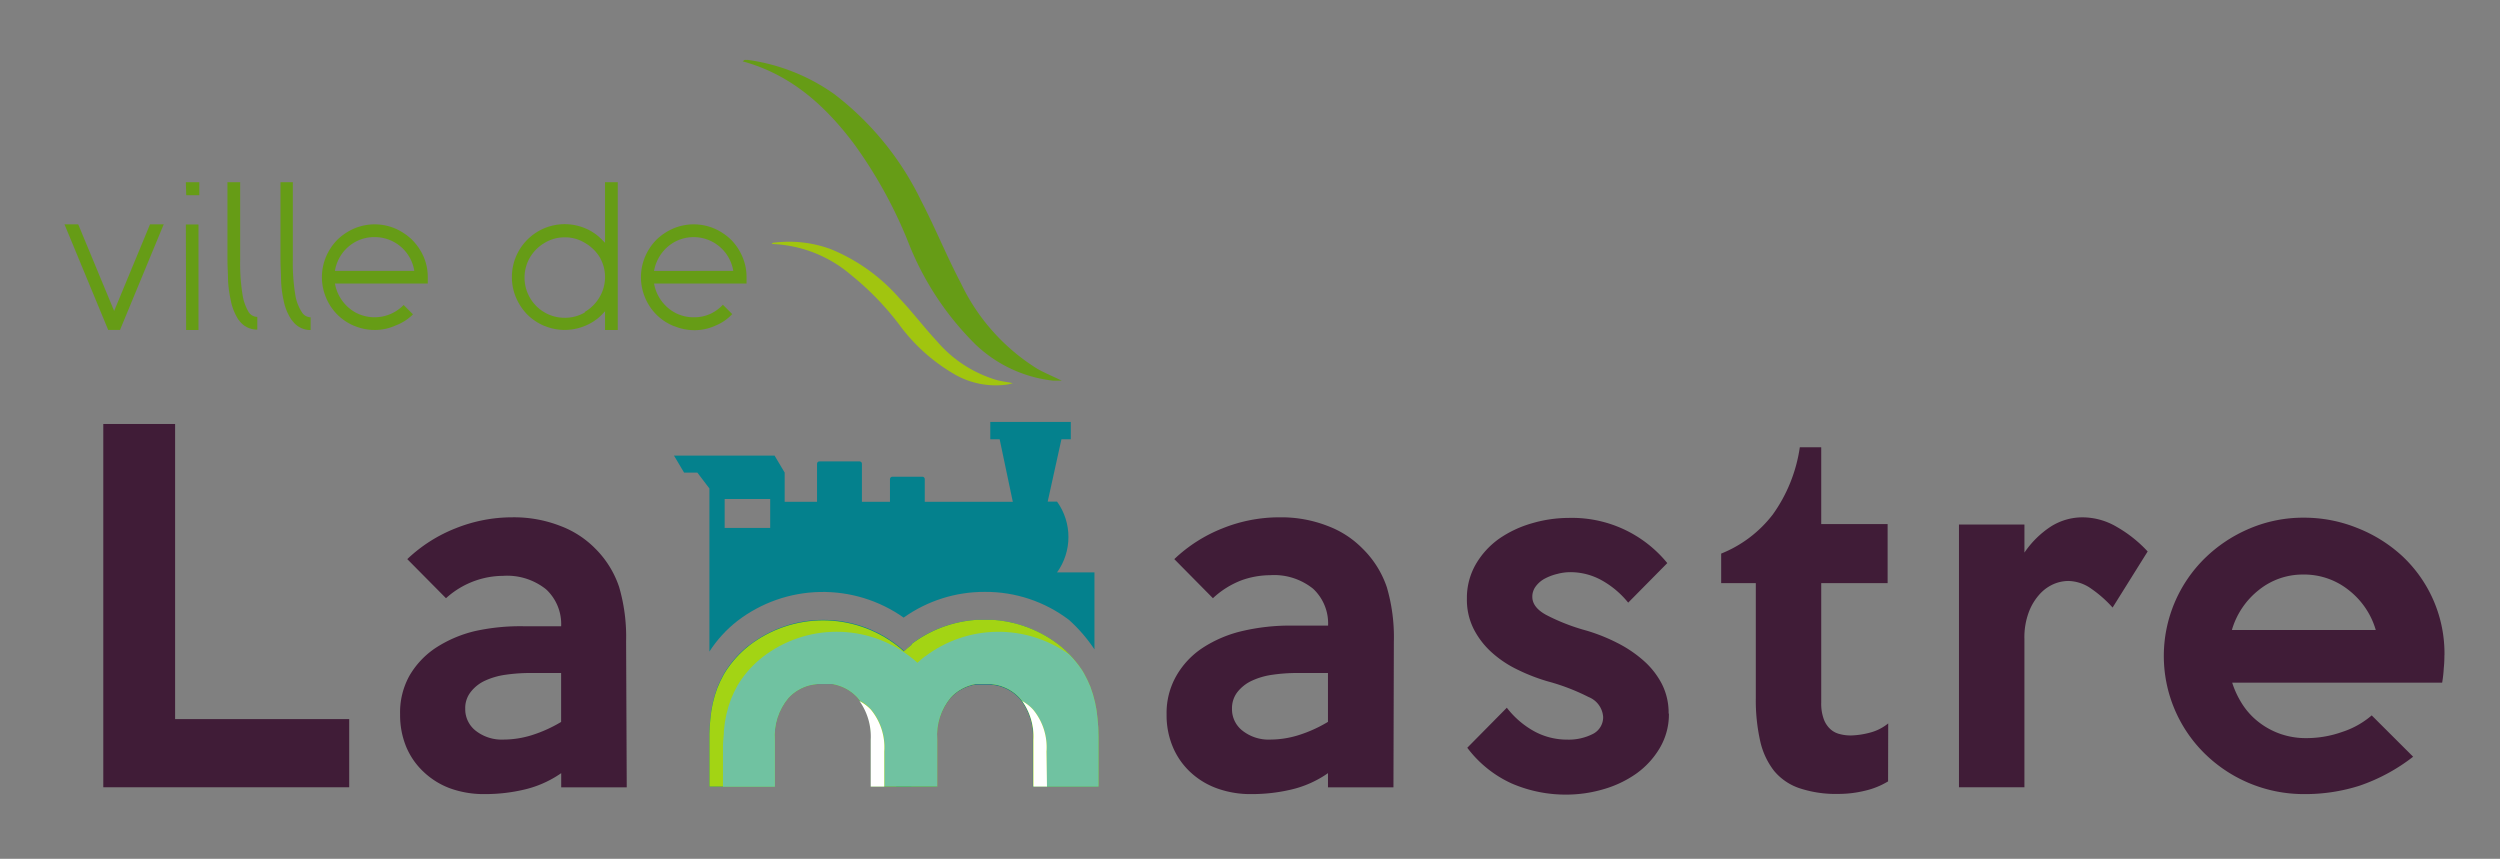 <svg xmlns="http://www.w3.org/2000/svg" xmlns:xlink="http://www.w3.org/1999/xlink" width="190" height="65.27" viewBox="0 0 190 65.27">
  <rect x="0" y="0" width="190" height="65.27" fill="#808080" stroke="none"/>
  <defs>
    <clipPath id="clip-path">
      <rect id="Rectangle_405" data-name="Rectangle 405" width="190" height="65.27" fill="none"/>
    </clipPath>
    <clipPath id="clip-path-2">
      <path id="Tracé_216" data-name="Tracé 216" d="M137.93,96.089a7.334,7.334,0,0,0,1.89,4.875h1.073a7.334,7.334,0,0,0,1.89-4.875,7.426,7.426,0,0,0-2.423-5.429,7.434,7.434,0,0,0-2.43,5.429" transform="translate(-137.93 -90.66)" fill="none"/>
    </clipPath>
    <linearGradient id="linear-gradient" x1="-12.643" y1="5.329" x2="-12.496" y2="5.329" gradientUnits="objectBoundingBox">
      <stop offset="0" stop-color="#1aa39d"/>
      <stop offset="1" stop-color="#04818d"/>
    </linearGradient>
    <linearGradient id="linear-gradient-2" x1="-12.643" y1="5.326" x2="-12.496" y2="5.326" xlink:href="#linear-gradient"/>
    <clipPath id="clip-path-4">
      <path id="Tracé_218" data-name="Tracé 218" d="M123.577,89.223a8.073,8.073,0,0,0-1.777,1.94l-.149.242a9.112,9.112,0,0,0-.49,1.023,8.727,8.727,0,0,0-.54,2.395c-.036.355-.064.711-.071,1.1V100h4.975V96.444a4.5,4.5,0,0,1,1.03-3.191,3.312,3.312,0,0,1,1.606-.959,4.854,4.854,0,0,1,.59-.1h.043a4.034,4.034,0,0,1,.419,0h.313a1.307,1.307,0,0,1,.235,0h.142a3.6,3.6,0,0,1,.476.121,3.3,3.3,0,0,1,1.421.91,4.506,4.506,0,0,1,1.023,3.2v3.553h1.983a7.334,7.334,0,0,1-1.89-4.875,7.434,7.434,0,0,1,2.43-5.429q-.256-.235-.533-.448a9.2,9.2,0,0,0-11.221,0" transform="translate(-120.55 -87.315)" fill="none"/>
    </clipPath>
    <linearGradient id="linear-gradient-3" x1="-3.314" y1="4.518" x2="-3.266" y2="4.518" xlink:href="#linear-gradient"/>
    <clipPath id="clip-path-5">
      <path id="Tracé_219" data-name="Tracé 219" d="M140.936,89.214a6.514,6.514,0,0,0-.576.49,7.434,7.434,0,0,0-2.43,5.429,7.334,7.334,0,0,0,1.89,4.875h3.056V96.456a4.506,4.506,0,0,1,1.023-3.2,3.34,3.34,0,0,1,1.421-.91,3.594,3.594,0,0,1,.476-.121h.142a1.309,1.309,0,0,1,.235,0h.32a4,4,0,0,1,.412,0h.043a4.853,4.853,0,0,1,.59.1,3.312,3.312,0,0,1,1.606.959,4.5,4.5,0,0,1,1.016,3.177v3.553h4.975V96.2a12.38,12.38,0,0,0-.078-1.421,9,9,0,0,0-.54-2.388,9.108,9.108,0,0,0-.49-1.023l-.156-.256a8,8,0,0,0-1.826-1.969,9.239,9.239,0,0,0-11.115,0" transform="translate(-137.93 -87.285)" fill="none"/>
    </clipPath>
    <linearGradient id="linear-gradient-4" x1="-3.565" y1="4.518" x2="-3.524" y2="4.518" xlink:href="#linear-gradient"/>
    <clipPath id="clip-path-6">
      <path id="Tracé_220" data-name="Tracé 220" d="M135.907,89.214a6.512,6.512,0,0,0-.576.49q-.256-.235-.533-.448a9.2,9.2,0,0,0-11.221,0A8.073,8.073,0,0,0,121.8,91.2l-.149.242a9.112,9.112,0,0,0-.49,1.023,8.727,8.727,0,0,0-.54,2.395c-.036.355-.064.711-.071,1.1v4.072h4.975V96.477a4.5,4.5,0,0,1,1.03-3.234,3.312,3.312,0,0,1,1.606-.959,4.852,4.852,0,0,1,.59-.1h.043a4.03,4.03,0,0,1,.419,0h.313a1.307,1.307,0,0,1,.235,0h.142a3.6,3.6,0,0,1,.476.121,3.3,3.3,0,0,1,1.421.91,4.506,4.506,0,0,1,1.023,3.2v3.553h5.039V96.413a4.505,4.505,0,0,1,1.023-3.2,3.34,3.34,0,0,1,1.421-.91,3.6,3.6,0,0,1,.476-.121h.142a1.307,1.307,0,0,1,.235,0h.32a4,4,0,0,1,.412,0h.043a4.854,4.854,0,0,1,.59.1,3.312,3.312,0,0,1,1.606.959,4.5,4.5,0,0,1,1.016,3.177v3.553h4.975V96.2a12.373,12.373,0,0,0-.078-1.421,9,9,0,0,0-.54-2.388,9.112,9.112,0,0,0-.49-1.023l-.156-.256a8,8,0,0,0-1.826-1.969,9.239,9.239,0,0,0-11.115,0" transform="translate(-120.55 -87.285)" fill="none"/>
    </clipPath>
    <linearGradient id="linear-gradient-5" x1="-1.657" y1="4.518" x2="-1.633" y2="4.518" gradientUnits="objectBoundingBox">
      <stop offset="0" stop-color="#04818d"/>
      <stop offset="0.87" stop-color="#a3d414"/>
      <stop offset="1" stop-color="#a3d414"/>
    </linearGradient>
    <clipPath id="clip-path-7">
      <path id="Tracé_221" data-name="Tracé 221" d="M137.35,90.459c-.2.156-.391.32-.569.49q-.256-.235-.533-.448a9.189,9.189,0,0,0-11.221,0,7.909,7.909,0,0,0-1.777,1.933l-.149.242a9.749,9.749,0,0,0-.49,1.023,8.784,8.784,0,0,0-.54,2.395c0,.355-.064.711-.071,1.1a.227.227,0,0,0,0,.05v3.134h3.944V96.827a4.5,4.5,0,0,1,1.03-3.205,3.312,3.312,0,0,1,1.606-.959,4.852,4.852,0,0,1,.59-.1h.043a4.03,4.03,0,0,1,.419,0h.313a1.307,1.307,0,0,1,.235,0h.142a3.6,3.6,0,0,1,.476.121,3.3,3.3,0,0,1,1.421.91c.071.078.135.156.2.242a3.369,3.369,0,0,1,.831.647,4.505,4.505,0,0,1,1.023,3.2v2.658h4.008V96.784a4.506,4.506,0,0,1,1.023-3.2,3.34,3.34,0,0,1,1.421-.91,3.593,3.593,0,0,1,.476-.121h.142a1.309,1.309,0,0,1,.235,0h.32a4,4,0,0,1,.412,0h.043a4.851,4.851,0,0,1,.59.1,3.312,3.312,0,0,1,1.606.959c.071.078.135.156.2.242a3.369,3.369,0,0,1,.831.647,4.5,4.5,0,0,1,1.016,3.177v2.679h3.944V96.578a12.373,12.373,0,0,0-.078-1.421,9,9,0,0,0-.54-2.388,9.112,9.112,0,0,0-.49-1.023l-.156-.256a7.7,7.7,0,0,0-.981-1.187,9.239,9.239,0,0,0-10.937.163" transform="translate(-121.998 -88.59)" fill="none"/>
    </clipPath>
    <linearGradient id="linear-gradient-6" x1="-1.753" y1="4.784" x2="-1.728" y2="4.784" gradientUnits="objectBoundingBox">
      <stop offset="0" stop-color="#1aa39d"/>
      <stop offset="0.42" stop-color="#1aa39d"/>
      <stop offset="1" stop-color="#70c2a1"/>
    </linearGradient>
    <clipPath id="clip-path-8">
      <rect id="Rectangle_403" data-name="Rectangle 403" width="27.325" height="12.671" fill="none"/>
    </clipPath>
    <clipPath id="clip-path-10">
      <path id="Tracé_225" data-name="Tracé 225" d="M120.612,72.006h3.461v2.2h-3.461ZM140.8,66.15v1.315h.711l1,4.754H135.82V70.492a.178.178,0,0,0-.178-.178h-2.288a.178.178,0,0,0-.178.178v1.727h-2.132V69.327a.178.178,0,0,0-.178-.178h-3.056a.178.178,0,0,0-.178.178v2.892h-2.459V70l-.768-1.293H116.76L117.528,70h1.009l.917,1.208V83.6a9.374,9.374,0,0,1,2.132-2.331,10.66,10.66,0,0,1,12.629-.249,10.568,10.568,0,0,1,6.169-1.954,10.454,10.454,0,0,1,6.4,2.132,11.705,11.705,0,0,1,1.933,2.239V77.585h-2.843a4.612,4.612,0,0,0,0-5.38h-.711l1.045-4.74h.711V66.15Z" transform="translate(-116.76 -66.15)" fill="none"/>
    </clipPath>
    <linearGradient id="linear-gradient-7" x1="-1.449" y1="4.132" x2="-1.427" y2="4.132" gradientUnits="objectBoundingBox">
      <stop offset="0" stop-color="#1aa39d"/>
      <stop offset="0.83" stop-color="#04818d"/>
      <stop offset="1" stop-color="#04818d"/>
    </linearGradient>
  </defs>
  <g id="Logo_VilleDeLamastre" transform="translate(17.58 11.41)">
    <g id="Calque_1" data-name="Calque 1" transform="translate(-17.58 -11.41)">
      <g id="Groupe_2181" data-name="Groupe 2181" transform="translate(0)" clip-path="url(#clip-path)">
        <path id="Tracé_200" data-name="Tracé 200" d="M4.15,38.96V66.569H22.84V61.389H9.608V38.96Z" transform="translate(3.7 -6.737)" fill="#401c37"/>
        <g id="Groupe_2168" data-name="Groupe 2168" transform="translate(4.901 4.552)">
          <path id="Tracé_201" data-name="Tracé 201" d="M99.707,91.892v-3.71H97.425a13.119,13.119,0,0,0-1.954.135,5.515,5.515,0,0,0-1.592.469,2.907,2.907,0,0,0-1.059.86,1.961,1.961,0,0,0-.4,1.244,2.075,2.075,0,0,0,.81,1.691,3.2,3.2,0,0,0,2.089.661,7.306,7.306,0,0,0,2.2-.348,10.354,10.354,0,0,0,2.2-1m4.975,4.975H99.714V95.793a8.137,8.137,0,0,1-2.786,1.244,12.913,12.913,0,0,1-3.02.348,7.533,7.533,0,0,1-2.629-.434,5.87,5.87,0,0,1-2.011-1.244,5.5,5.5,0,0,1-1.336-1.919,6.311,6.311,0,0,1-.462-2.452,5.735,5.735,0,0,1,.711-2.949A6.4,6.4,0,0,1,90.2,86.256a9.459,9.459,0,0,1,2.985-1.265,15.961,15.961,0,0,1,3.681-.362h2.843a3.6,3.6,0,0,0-1.137-2.8,4.726,4.726,0,0,0-3.283-1.03,6.467,6.467,0,0,0-2.132.377,6.552,6.552,0,0,0-2.2,1.322l-2.942-2.971A11.371,11.371,0,0,1,91.7,77.181a11.541,11.541,0,0,1,4.264-.831,9.708,9.708,0,0,1,3.7.661,7.341,7.341,0,0,1,2.615,1.691,7.448,7.448,0,0,1,1.834,2.935,13.5,13.5,0,0,1,.533,4.143Z" transform="translate(-61.963 -41.586)" fill="#401c37"/>
          <path id="Tracé_202" data-name="Tracé 202" d="M181.705,91.892v-3.71h-2.281a12.955,12.955,0,0,0-1.947.135,5.451,5.451,0,0,0-1.592.469,2.992,2.992,0,0,0-1.073.86,2,2,0,0,0-.4,1.244,2.061,2.061,0,0,0,.817,1.691,3.2,3.2,0,0,0,2.089.661,7.3,7.3,0,0,0,2.189-.348,10.2,10.2,0,0,0,2.2-1m4.975,4.975h-4.975V95.793a8.045,8.045,0,0,1-2.779,1.244,12.97,12.97,0,0,1-3.027.348,7.462,7.462,0,0,1-2.622-.433,5.9,5.9,0,0,1-2.04-1.244,5.572,5.572,0,0,1-1.329-1.919,6.183,6.183,0,0,1-.469-2.452,5.685,5.685,0,0,1,.746-2.949,6.289,6.289,0,0,1,2.018-2.132,9.431,9.431,0,0,1,2.992-1.265,15.9,15.9,0,0,1,3.674-.412h2.843a3.6,3.6,0,0,0-1.137-2.8,4.726,4.726,0,0,0-3.283-1.03,6.545,6.545,0,0,0-2.132.377,6.623,6.623,0,0,0-2.2,1.372l-2.935-2.971a11.37,11.37,0,0,1,3.681-2.345,11.512,11.512,0,0,1,4.3-.831,9.673,9.673,0,0,1,3.688.661,7.277,7.277,0,0,1,2.615,1.691,7.447,7.447,0,0,1,1.869,2.963,13.5,13.5,0,0,1,.533,4.143Z" transform="translate(-85.681 -41.586)" fill="#401c37"/>
          <path id="Tracé_203" data-name="Tracé 203" d="M216.91,91.286a5.024,5.024,0,0,1-.711,2.644,6.34,6.34,0,0,1-1.8,1.94,8.3,8.3,0,0,1-2.494,1.173,9.992,9.992,0,0,1-2.736.4,10.348,10.348,0,0,1-4.207-.846,8.741,8.741,0,0,1-3.376-2.715l3.006-3.042a6.723,6.723,0,0,0,2.068,1.784,5.2,5.2,0,0,0,2.523.64,4.037,4.037,0,0,0,1.954-.434,1.421,1.421,0,0,0,.775-1.293,1.755,1.755,0,0,0-1.1-1.507,16.11,16.11,0,0,0-3.113-1.194,14.135,14.135,0,0,1-2.274-.881,8.258,8.258,0,0,1-1.969-1.308,6.169,6.169,0,0,1-1.379-1.784,4.925,4.925,0,0,1-.519-2.317,5.11,5.11,0,0,1,.675-2.608A6.2,6.2,0,0,1,204,78a8.442,8.442,0,0,1,2.487-1.173,9.95,9.95,0,0,1,2.8-.412,9.338,9.338,0,0,1,7.5,3.433l-2.971,3.006a6.9,6.9,0,0,0-2-1.691,4.9,4.9,0,0,0-2.423-.625,3.81,3.81,0,0,0-.945.128,3.923,3.923,0,0,0-.931.341,2.068,2.068,0,0,0-.711.59,1.3,1.3,0,0,0-.277.81c0,.533.348.995,1.052,1.379a15.265,15.265,0,0,0,3.02,1.18,13.681,13.681,0,0,1,2.423.967,9.374,9.374,0,0,1,2,1.364,6.1,6.1,0,0,1,1.364,1.762,4.833,4.833,0,0,1,.5,2.224" transform="translate(-94.974 -41.605)" fill="#401c37"/>
          <path id="Tracé_204" data-name="Tracé 204" d="M241.435,94.252a5.963,5.963,0,0,1-1.762.711,8.444,8.444,0,0,1-2,.242,8.769,8.769,0,0,1-2.971-.434,4.264,4.264,0,0,1-1.94-1.329,5.685,5.685,0,0,1-1.052-2.281,14.079,14.079,0,0,1-.327-3.248V79.186H228.75V76.94a9.288,9.288,0,0,0,3.923-2.971,11.626,11.626,0,0,0,2.054-5.11h1.627v5.835H241.4v4.491h-5.046v9.089a3.44,3.44,0,0,0,.192,1.244,1.919,1.919,0,0,0,.5.76,1.606,1.606,0,0,0,.711.377,3.241,3.241,0,0,0,.846.107,6.154,6.154,0,0,0,1.421-.206,3.6,3.6,0,0,0,1.421-.711Z" transform="translate(-102.842 -39.419)" fill="#401c37"/>
          <path id="Tracé_205" data-name="Tracé 205" d="M268.521,78.944l-2.665,4.264a9.118,9.118,0,0,0-1.606-1.421,3.106,3.106,0,0,0-1.777-.6,2.914,2.914,0,0,0-1.059.22,3.134,3.134,0,0,0-1.066.746,4.264,4.264,0,0,0-.846,1.364,5.444,5.444,0,0,0-.348,2.089V96.867H254.18V76.9h4.975v2.132a7.156,7.156,0,0,1,1.99-1.969,4.484,4.484,0,0,1,2.43-.711,5.131,5.131,0,0,1,2.573.711,9.886,9.886,0,0,1,2.374,1.883" transform="translate(-110.199 -41.586)" fill="#401c37"/>
          <path id="Tracé_206" data-name="Tracé 206" d="M292.2,84.925a5.962,5.962,0,0,0-2.089-3.056,5.422,5.422,0,0,0-3.425-1.158,5.316,5.316,0,0,0-3.354,1.158,6.012,6.012,0,0,0-2.068,3.056Zm5.216,1.933a9.656,9.656,0,0,1-.05,1,9.525,9.525,0,0,1-.121,1.073H281.288a6.928,6.928,0,0,0,.775,1.642,5.4,5.4,0,0,0,1.229,1.343,5.749,5.749,0,0,0,1.642.9,5.863,5.863,0,0,0,2.018.327,8.144,8.144,0,0,0,2.693-.469,6.517,6.517,0,0,0,2.246-1.258l3.148,3.141a13.986,13.986,0,0,1-4.065,2.2,13.588,13.588,0,0,1-4.193.64A10.745,10.745,0,0,1,279.2,94.32a10.408,10.408,0,0,1,.014-14.853,10.9,10.9,0,0,1,3.383-2.246,10.4,10.4,0,0,1,4.15-.831,10.752,10.752,0,0,1,4.044.782,10.937,10.937,0,0,1,3.418,2.132,10.127,10.127,0,0,1,3.212,7.533" transform="translate(-116.542 -41.598)" fill="#401c37"/>
          <path id="Tracé_207" data-name="Tracé 207" d="M124.245,27.438l-.135.107c3.631.988,6.24,3.333,8.421,6.218a34.623,34.623,0,0,1,4.108,7.391,22.429,22.429,0,0,0,5.159,7.9,10.17,10.17,0,0,0,5.9,2.757h.661c-.711-.348-1.293-.583-1.826-.881A15.49,15.49,0,0,1,140.69,44.4c-1.08-2.054-1.954-4.221-3.027-6.282a22.556,22.556,0,0,0-6.588-8.08,14.846,14.846,0,0,0-6.545-2.6h-.092a.76.76,0,0,0-.178,0" transform="translate(-72.566 -27.433)" fill="#669c16"/>
          <path id="Tracé_208" data-name="Tracé 208" d="M127.274,46.965s0,.043-.064.085a9.779,9.779,0,0,1,6.019,2.345,21.561,21.561,0,0,1,3.639,3.738,13.765,13.765,0,0,0,4.342,3.88,6.275,6.275,0,0,0,3.958.711,3.717,3.717,0,0,0,.37-.1c-.49-.092-.867-.135-1.229-.235a9.5,9.5,0,0,1-4.534-2.942c-.981-1.052-1.848-2.2-2.843-3.255a13.915,13.915,0,0,0-5.238-3.752,9.189,9.189,0,0,0-4.314-.49h-.057l-.1.043" transform="translate(-73.462 -33.059)" fill="#a1c50f"/>
          <path id="Tracé_209" data-name="Tracé 209" d="M0,17.61H1.045l2.729,6.581L6.5,17.61H7.54L4.221,25.633h-.9Z" transform="translate(0 -5.111)" fill="#669c16"/>
          <path id="Tracé_210" data-name="Tracé 210" d="M64.56,40.51h1.023V41.5h-.995Zm0,3.212h.959v8.023h-.938Z" transform="translate(-55.336 -31.216)" fill="#669c16"/>
          <path id="Tracé_211" data-name="Tracé 211" d="M69.863,50.992a4.157,4.157,0,0,1-.611-1.542,9.183,9.183,0,0,1-.2-1.485c0-.49-.043-1.023-.043-1.606V40.51h.966v5.87a14.925,14.925,0,0,0,.206,2.843A3.738,3.738,0,0,0,70.63,50.4a.8.8,0,0,0,.647.348v.967a1.677,1.677,0,0,1-1.421-.753" transform="translate(-56.623 -31.216)" fill="#669c16"/>
          <path id="Tracé_212" data-name="Tracé 212" d="M75.533,50.992a4.037,4.037,0,0,1-.625-1.542,8.436,8.436,0,0,1-.185-1.485c0-.49-.043-1.023-.043-1.606V40.51h.938v5.87a14.83,14.83,0,0,0,.213,2.843,3.425,3.425,0,0,0,.5,1.208.8.8,0,0,0,.64.348v.967a1.677,1.677,0,0,1-1.421-.753" transform="translate(-58.264 -31.216)" fill="#669c16"/>
          <path id="Tracé_213" data-name="Tracé 213" d="M81.59,52.745a3.951,3.951,0,0,1-2.175-2.175,4.008,4.008,0,0,1,0-3.07,4.157,4.157,0,0,1,.867-1.308,4.264,4.264,0,0,1,1.308-.867,3.994,3.994,0,0,1,3.063,0,4.328,4.328,0,0,1,1.308.867,4.264,4.264,0,0,1,.888,1.308,3.923,3.923,0,0,1,.306,1.535v.483H80.1a3.134,3.134,0,0,0,1.62,2.231,3.082,3.082,0,0,0,3.6-.6l.711.711a3.71,3.71,0,0,1-1.322.846,3.816,3.816,0,0,1-1.592.341,3.987,3.987,0,0,1-1.528-.306m4.541-4.186a3.035,3.035,0,0,0-3.006-2.565,2.985,2.985,0,0,0-1.421.334,3.106,3.106,0,0,0-1.066.924,3.148,3.148,0,0,0-.54,1.308Z" transform="translate(-59.545 -32.521)" fill="#669c16"/>
          <path id="Tracé_214" data-name="Tracé 214" d="M101.91,51.44a4.122,4.122,0,0,1-1.308-.867,4.2,4.2,0,0,1-.867-1.308,3.923,3.923,0,0,1-.306-1.535,4.014,4.014,0,0,1,5.55-3.724,3.8,3.8,0,0,1,1.3.881l.227.227V40.51h.967V51.746h-.967V50.324l-.227.242a3.866,3.866,0,0,1-1.3.867,4.051,4.051,0,0,1-1.535.306,3.994,3.994,0,0,1-1.535-.306m3.063-1.066a3.113,3.113,0,0,0,1.116-1.116,3.006,3.006,0,0,0,0-3.063,3.148,3.148,0,0,0-1.116-1.066,2.843,2.843,0,0,0-1.528-.419,2.892,2.892,0,0,0-1.528.419,3.148,3.148,0,0,0-1.116,1.109,3.058,3.058,0,0,0,1.116,4.179,3.013,3.013,0,0,0,1.528.405,2.978,2.978,0,0,0,1.528-.405" transform="translate(-65.425 -31.216)" fill="#669c16"/>
          <path id="Tracé_215" data-name="Tracé 215" d="M115.71,52.745a3.951,3.951,0,0,1-2.175-2.175,4.008,4.008,0,0,1,0-3.07,4.157,4.157,0,0,1,.867-1.308,4.264,4.264,0,0,1,1.308-.867,3.994,3.994,0,0,1,3.063,0,4.264,4.264,0,0,1,1.308.867,4.157,4.157,0,0,1,.867,1.308,3.923,3.923,0,0,1,.306,1.535v.483h-7.028a3.134,3.134,0,0,0,1.62,2.231,3.006,3.006,0,0,0,1.421.334,2.964,2.964,0,0,0,1.194-.242,3.056,3.056,0,0,0,.995-.711l.711.711a3.646,3.646,0,0,1-1.286.881,3.816,3.816,0,0,1-1.592.341,3.987,3.987,0,0,1-1.528-.306m4.484-4.2a3.049,3.049,0,0,0-4.4-2.231,3.106,3.106,0,0,0-1.066.924,3.148,3.148,0,0,0-.554,1.308Z" transform="translate(-69.418 -32.521)" fill="#669c16"/>
        </g>
        <g id="Groupe_2169" data-name="Groupe 2169" transform="translate(66.267 49.485)" clip-path="url(#clip-path-2)">
          <rect id="Rectangle_396" data-name="Rectangle 396" width="4.854" height="10.298" transform="translate(0 0)" fill="url(#linear-gradient)"/>
        </g>
        <g id="Groupe_2170" data-name="Groupe 2170" transform="translate(66.267 49.485)" clip-path="url(#clip-path-2)">
          <rect id="Rectangle_397" data-name="Rectangle 397" width="4.854" height="10.305" transform="translate(0 0)" fill="url(#linear-gradient-2)"/>
        </g>
        <g id="Groupe_2171" data-name="Groupe 2171" transform="translate(53.915 47.108)" clip-path="url(#clip-path-4)">
          <rect id="Rectangle_398" data-name="Rectangle 398" width="14.789" height="12.671" transform="translate(-0.007 0.004)" fill="url(#linear-gradient-3)"/>
        </g>
        <g id="Groupe_2172" data-name="Groupe 2172" transform="translate(66.267 47.087)" clip-path="url(#clip-path-5)">
          <rect id="Rectangle_399" data-name="Rectangle 399" width="17.212" height="12.671" transform="translate(0 0.025)" fill="url(#linear-gradient-4)"/>
        </g>
        <g id="Groupe_2173" data-name="Groupe 2173" transform="translate(53.915 47.087)" clip-path="url(#clip-path-6)">
          <rect id="Rectangle_400" data-name="Rectangle 400" width="29.578" height="12.671" transform="translate(-0.007 0.025)" fill="url(#linear-gradient-5)"/>
        </g>
        <g id="Groupe_2174" data-name="Groupe 2174" transform="translate(54.945 48.014)" clip-path="url(#clip-path-7)">
          <rect id="Rectangle_401" data-name="Rectangle 401" width="28.547" height="11.783" transform="translate(-0.006 -0.007)" fill="url(#linear-gradient-6)"/>
        </g>
        <g id="Groupe_2179" data-name="Groupe 2179" transform="translate(53.908 47.119)">
          <g id="Groupe_2178" data-name="Groupe 2178" transform="translate(0)">
            <g id="Groupe_2177" data-name="Groupe 2177" clip-path="url(#clip-path-8)">
              <g id="Groupe_2176" data-name="Groupe 2176" opacity="0">
                <g id="Groupe_2175" data-name="Groupe 2175" clip-path="url(#clip-path-8)">
                  <path id="Tracé_222" data-name="Tracé 222" d="M121.586,96.863a.226.226,0,0,1,0-.05,5.6,5.6,0,0,1,.071-1.1,8.727,8.727,0,0,1,.54-2.395,9.108,9.108,0,0,1,.49-1.023l.149-.242a8.073,8.073,0,0,1,1.777-1.94,9.2,9.2,0,0,1,11.221,0q.277.213.533.448a6.51,6.51,0,0,1,.576-.49,9.2,9.2,0,0,1,10.937-.135,7.646,7.646,0,0,0-.839-.753,9.239,9.239,0,0,0-11.115,0,6.513,6.513,0,0,0-.576.49q-.256-.235-.533-.448a9.2,9.2,0,0,0-11.221,0,8.073,8.073,0,0,0-1.777,1.94l-.149.242a9.621,9.621,0,0,0-.49,1.016,8.841,8.841,0,0,0-.54,2.4c-.036.355-.064.711-.071,1.1V100h1.016V96.863Z" transform="translate(-120.549 -87.326)" fill="#fff"/>
                </g>
              </g>
              <path id="Tracé_223" data-name="Tracé 223" d="M155.848,99.83a4.5,4.5,0,0,0-1.016-3.177A3.305,3.305,0,0,0,154,96a4.669,4.669,0,0,1,.853,2.949V102.5h1.03Z" transform="translate(-130.221 -89.839)" fill="#fff"/>
              <path id="Tracé_224" data-name="Tracé 224" d="M138.483,99.83a4.5,4.5,0,0,0-1.016-3.177A3.3,3.3,0,0,0,136.6,96a4.669,4.669,0,0,1,.853,2.949V102.5h1.03Z" transform="translate(-125.187 -89.839)" fill="#fff"/>
            </g>
          </g>
        </g>
        <g id="Groupe_2180" data-name="Groupe 2180" transform="translate(51.222 32.067)" clip-path="url(#clip-path-10)">
          <rect id="Rectangle_404" data-name="Rectangle 404" width="31.959" height="17.497" transform="translate(0 0)" fill="url(#linear-gradient-7)"/>
        </g>
      </g>
    </g>
  </g>
</svg>
